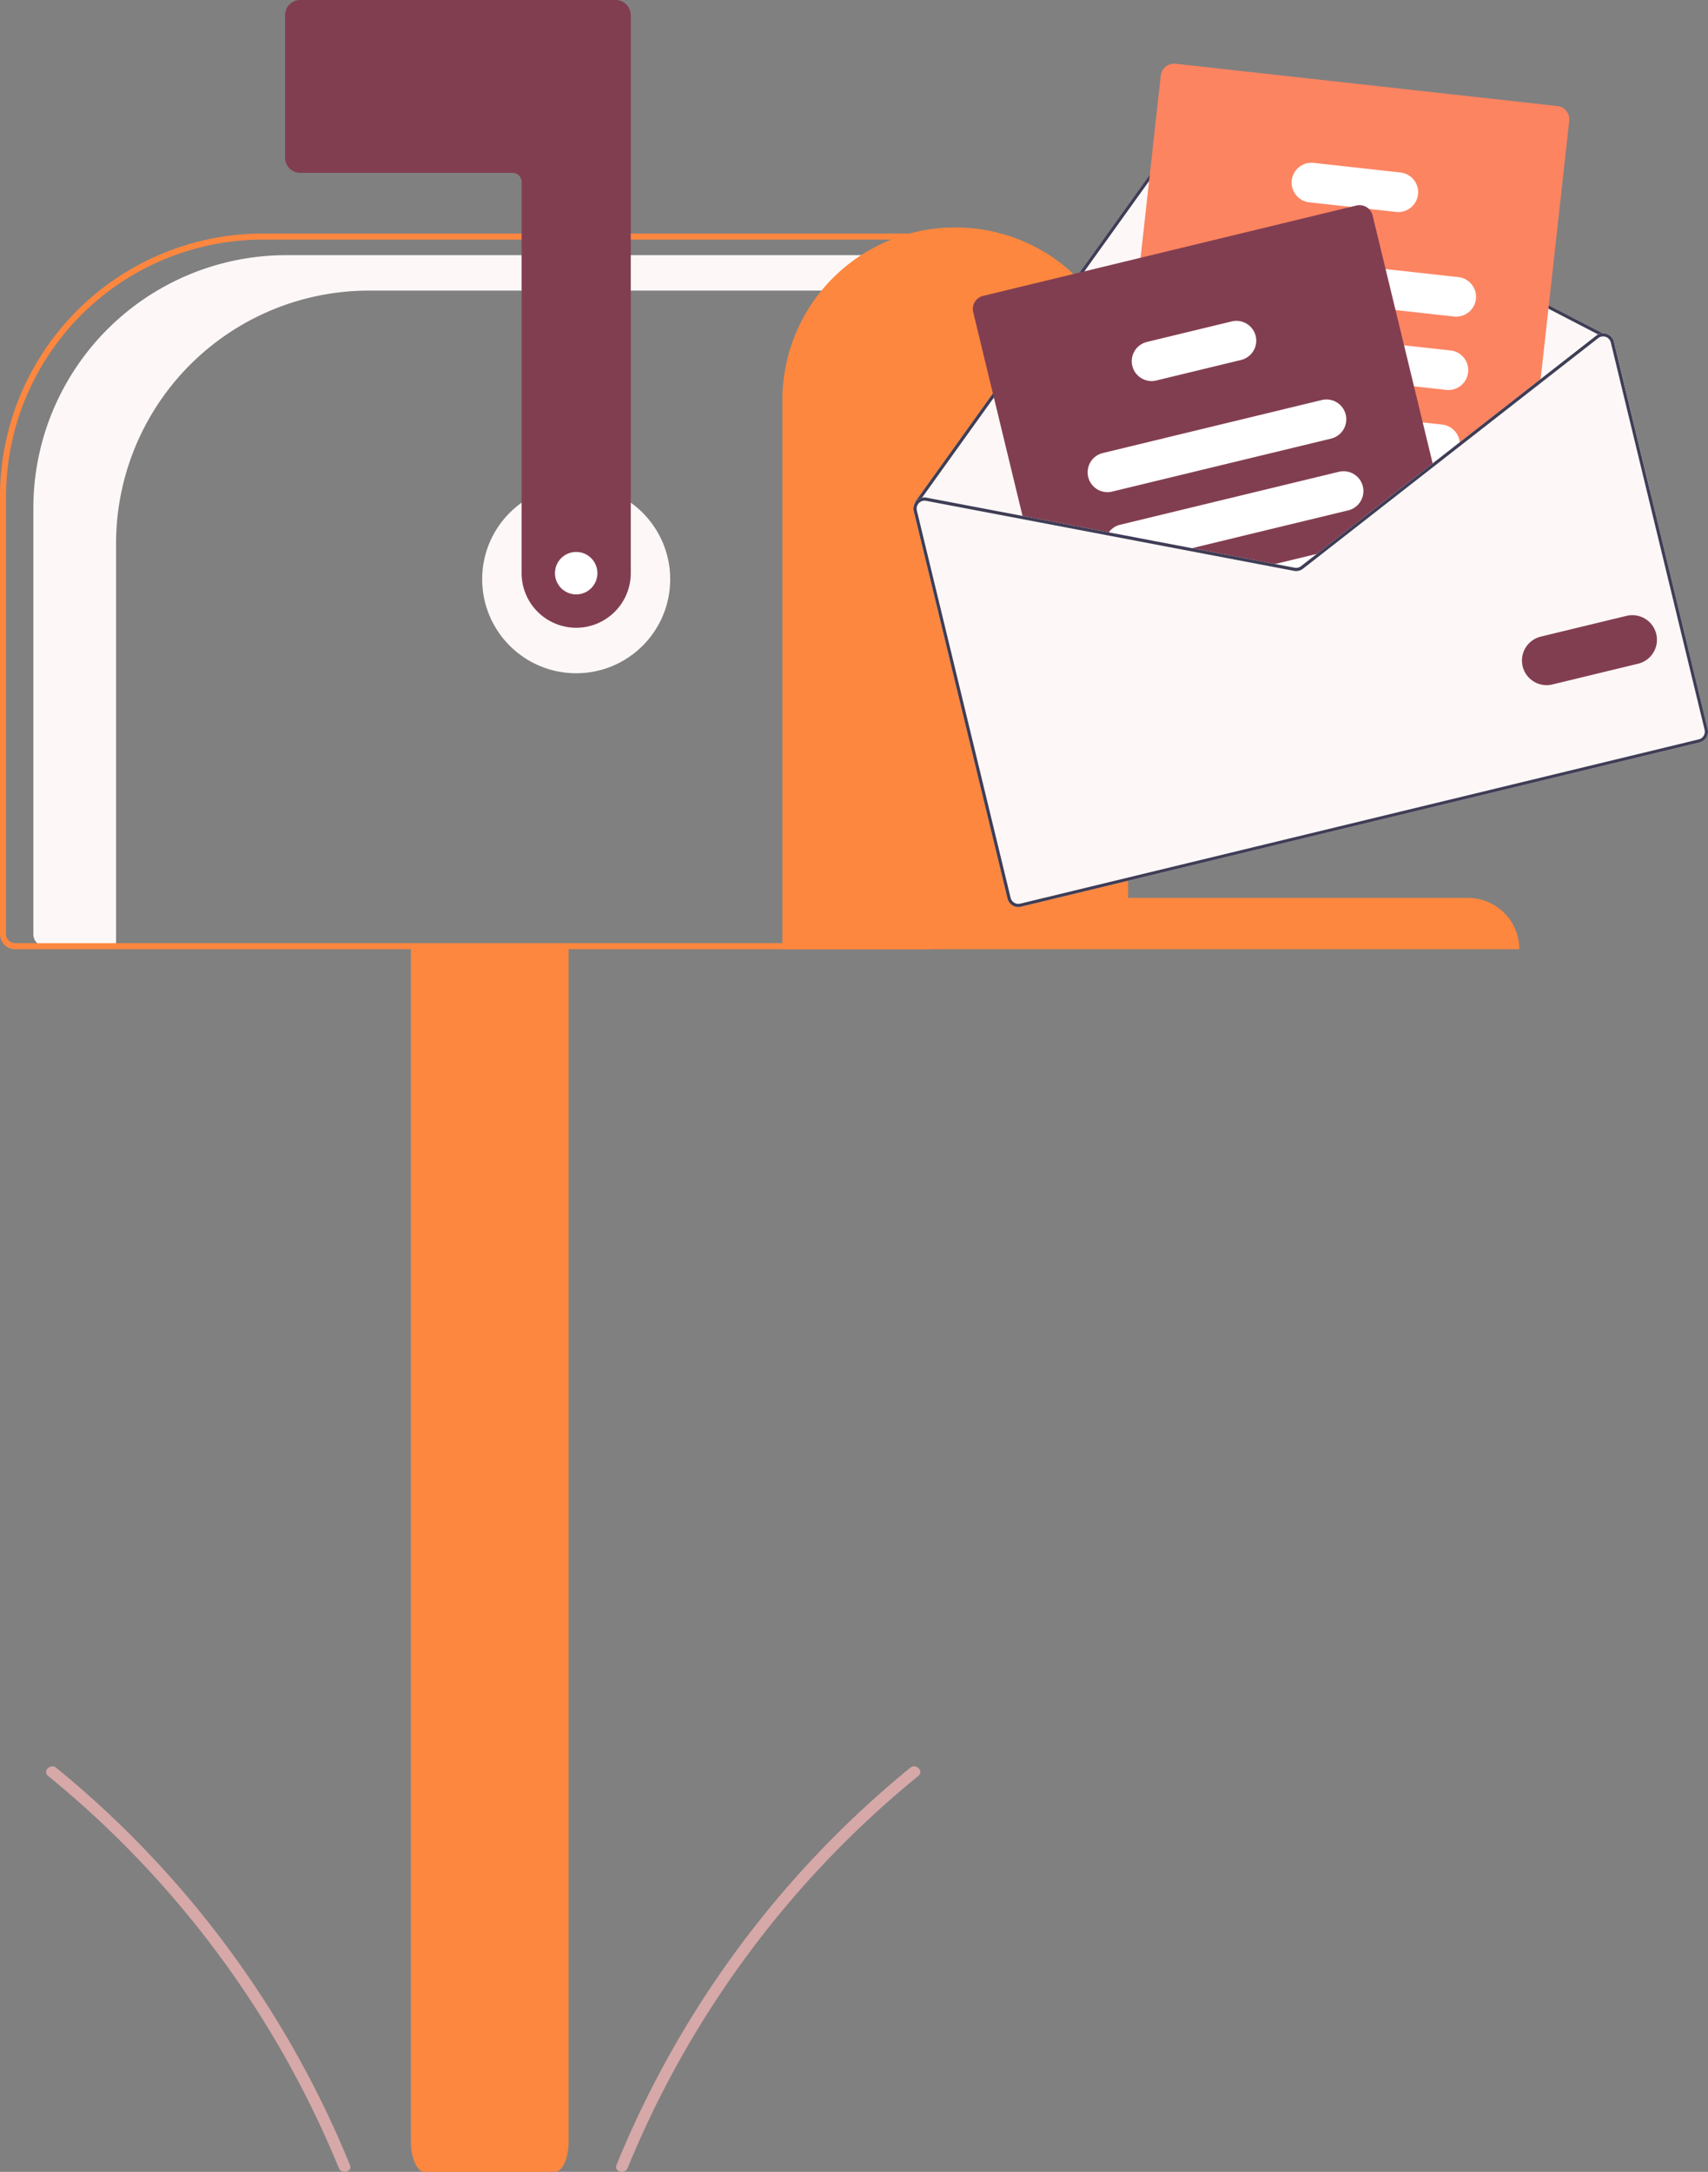 <svg xmlns="http://www.w3.org/2000/svg" width="423.723" height="538.768" viewBox="0 0 423.723 538.768"><rect x="0" y="0" width="423.723" height="538.768" fill="#808080" stroke="none"/><defs><style>.a{fill:#d6a8a8;}.b{fill:#fdf8f7;}.c{fill:#fd873f;}.d{fill:#823e51;}.e{fill:#3f3d56;}.f{fill:#fc8461;}.g{fill:#fff;}</style></defs><g transform="translate(-13.277)"><path class="a" d="M342.724,560.061A248.008,248.008,0,0,1,415.6,658.6c.7,1.7-2.071,2.445-2.758.76A245.456,245.456,0,0,0,340.7,562.083C339.273,560.92,341.308,558.907,342.724,560.061Z" transform="translate(-315.512 -121.539)"/><path class="a" d="M601.16,560.061A248.006,248.006,0,0,0,528.288,658.6c-.7,1.7,2.071,2.445,2.758.76a245.247,245.247,0,0,1,72.136-97.274C604.61,560.92,602.576,558.908,601.16,560.061Z" transform="translate(-362.067 -121.54)"/><circle class="b" cx="23.322" cy="23.322" r="23.322" transform="translate(132.896 120.371)"/><path class="b" d="M398.785,287.388H559.466v8.791H419.3a62.757,62.757,0,0,0-62.757,62.758v99.877H338.957a2.93,2.93,0,0,1-2.93-2.93V350.145a62.757,62.757,0,0,1,62.758-62.757Z" transform="translate(-314.475 -224.089)"/><path class="c" d="M460.527,811.644V514.75h39.121V811.644c0,4.155-1.517,7.522-3.385,7.527h-32.35C462.044,819.166,460.529,815.8,460.527,811.644Z" transform="translate(-345.311 -280.402)"/><path class="c" d="M325.027,454.036V345.45a65.274,65.274,0,0,1,65.2-65.2H555.989V457.8h-227.2a3.766,3.766,0,0,1-3.762-3.762ZM554.485,281.755H390.227a63.768,63.768,0,0,0-63.7,63.7V454.036a2.259,2.259,0,0,0,2.257,2.257h225.7Z" transform="translate(-311.75 -222.321)"/><path class="d" d="M491.25,358.98a13.557,13.557,0,0,1-13.542-13.542V248.389a2.259,2.259,0,0,0-2.257-2.257H422.789a3.766,3.766,0,0,1-3.762-3.762V207.012a3.766,3.766,0,0,1,3.762-3.762H501.03a3.766,3.766,0,0,1,3.762,3.762V345.438A13.557,13.557,0,0,1,491.25,358.98Z" transform="translate(-335.032 -203.25)"/><path class="c" d="M625.909,278.25h0a42.793,42.793,0,0,1,42.882,42.7V444.566h84.26A12.763,12.763,0,0,1,765.841,457.3H583.027V320.953A42.793,42.793,0,0,1,625.909,278.25Z" transform="translate(-375.652 -221.826)"/><path class="b" d="M626.324,340.067l8.88,36.68L808.9,334.7l-8.88-36.68a2.737,2.737,0,0,0-1.774-1.952,2.7,2.7,0,0,0-1-.151l-100.4-51.987a2.77,2.77,0,0,0-3.5.842l-48.389,67.478L626.7,337.694a.387.387,0,0,0-.067.315A2.74,2.74,0,0,0,626.324,340.067Z" transform="translate(-386.356 -213.25)"/><path class="e" d="M626.763,338.009a.369.369,0,0,0,.153.238.421.421,0,0,0,.326.064.4.4,0,0,0,.225-.156l.063-.087.95-1.328,17.25-24.047L694.1,245.23a1.971,1.971,0,0,1,2.5-.6l99.626,51.584.894.464a.977.977,0,0,0,.111.039,1.213,1.213,0,0,1,.2-.02.387.387,0,0,0,.218-.184.394.394,0,0,0-.165-.533l-.123-.066-100.4-51.987a2.77,2.77,0,0,0-3.5.842l-48.389,67.478L626.83,337.694A.387.387,0,0,0,626.763,338.009Z" transform="translate(-386.482 -213.25)"/><path class="f" d="M695.126,336.951l3.866.429,28.7,3.179,19.023,2.106,1.124.125,23.737-18.541.909-.71,5.607-4.379,19.947-15.578.12-1.094,7.095-64.033a3.351,3.351,0,0,0-2.956-3.7l-94.684-10.489a3.352,3.352,0,0,0-3.7,2.956l-5,45.167-2.775,25.042-2.483,22.4-1.151,10.4-.336,3.014A3.353,3.353,0,0,0,695.126,336.951Z" transform="translate(-402.679 -208.452)"/><path class="g" d="M729.25,296.216l41.014,4.543,14.545,1.611a4.92,4.92,0,0,0,1.083-9.78l-18.091-2-37.465-4.154a4.922,4.922,0,0,0-1.086,9.785Z" transform="translate(-410.784 -223.845)"/><path class="g" d="M726.252,320.349c.106.019.212.038.319.048l47.611,5.274,7.949.882a4.922,4.922,0,1,0,1.082-9.784L771.719,315.5l-37.714-4.179-6.347-.7a4.92,4.92,0,0,0-1.406,9.733Z" transform="translate(-410.12 -229.835)"/><path class="g" d="M720.193,342.491a4.919,4.919,0,0,0,3.672,2.351L743.379,347l34.755,3.85.008,0,1.111.124,5.606-4.379a4.86,4.86,0,0,0,0-1,4.931,4.931,0,0,0-4.354-4.381l-4.828-.536-19.152-2.119-13.78-1.528-17.8-1.973a4.92,4.92,0,0,0-4.754,7.433Z" transform="translate(-409.45 -235.889)"/><path class="g" d="M755.418,266.739l10.2,1.13,4.507.5,6.809.754a4.922,4.922,0,0,0,1.082-9.784L756.5,256.958a4.921,4.921,0,1,0-1.087,9.781Z" transform="translate(-417.265 -216.545)"/><path class="d" d="M645.913,297.442l12.441,51.394,20.765,3.948,19.208,3.657,20.609,3.921,6.585,1.253a2.764,2.764,0,0,0,2.212-.535l5.283-4.126,3.345-2.612L760.1,335.8,745,273.454a3.313,3.313,0,0,0-.936-1.624,3.347,3.347,0,0,0-3.1-.841L648.377,293.4A3.348,3.348,0,0,0,645.913,297.442Z" transform="translate(-391.204 -220.005)"/><path class="g" d="M683.819,354.2a4.925,4.925,0,0,0,5.94,3.625l54.328-13.152a4.928,4.928,0,0,0,3.625-5.94,1.579,1.579,0,0,0-.053-.186,4.919,4.919,0,0,0-5.887-3.439l-54.328,13.152a4.925,4.925,0,0,0-3.625,5.94Z" transform="translate(-400.582 -235.874)"/><path class="g" d="M690.082,374.51l19.208,3.657,40.689-9.85a4.921,4.921,0,0,0-2.315-9.565L693.336,371.9a4.885,4.885,0,0,0-2.819,1.889,4.954,4.954,0,0,0-.434.717Z" transform="translate(-402.167 -241.73)"/><path class="g" d="M743.008,388.7l6.585,1.253a2.764,2.764,0,0,0,2.212-.535l5.283-4.126Z" transform="translate(-415.276 -248.337)"/><path class="g" d="M698.369,320.219a4.925,4.925,0,0,0,5.94,3.625l21.043-5.094a4.928,4.928,0,0,0,3.625-5.94,4.865,4.865,0,0,0-.907-1.87,4.924,4.924,0,0,0-5.034-1.754l-21.043,5.094A4.921,4.921,0,0,0,698.369,320.219Z" transform="translate(-404.185 -229.454)"/><path class="b" d="M693.478,366.9l20.612,3.922,6.583,1.254a2.775,2.775,0,0,0,2.21-.535l5.287-4.127-1.855.449-3.916,3.055a1.983,1.983,0,0,1-1.579.382l-4.875-.927-20.612-3.922Zm61.568-21.47.2.829.914-.711ZM693.478,366.9l20.612,3.922,6.583,1.254a2.775,2.775,0,0,0,2.21-.535l5.287-4.127-1.855.449-3.916,3.055a1.983,1.983,0,0,1-1.579.382l-4.875-.927-20.612-3.922Zm0,0,20.612,3.922,6.583,1.254a2.775,2.775,0,0,0,2.21-.535l5.287-4.127-1.855.449-3.916,3.055a1.983,1.983,0,0,1-1.579.382l-4.875-.927-20.612-3.922Zm-67.154-9.62,23.259,96.079a2.758,2.758,0,0,0,3.327,2.03l168.34-40.752a2.758,2.758,0,0,0,2.03-3.327L800.02,315.233a2.737,2.737,0,0,0-1.774-1.952,2.7,2.7,0,0,0-1-.151,2.6,2.6,0,0,0-1.139.3,2.387,2.387,0,0,0-.457.284L781.831,324.5l-20.065,15.673-6.722,5.25v.006h-.006l-24.65,19.243-4.075,3.189-3.916,3.055a1.983,1.983,0,0,1-1.579.382l-4.874-.927-20.612-3.922-20.63-3.924-45.185-8.6a2.7,2.7,0,0,0-1.164.025,2.761,2.761,0,0,0-1.345.779,3.1,3.1,0,0,0-.371.49A2.74,2.74,0,0,0,626.324,357.281Zm67.154,9.62,20.612,3.922,6.583,1.254a2.775,2.775,0,0,0,2.21-.535l5.287-4.127-1.855.449-3.916,3.055a1.983,1.983,0,0,1-1.579.382l-4.875-.927-20.612-3.922Zm0,0,20.612,3.922,6.583,1.254a2.775,2.775,0,0,0,2.21-.535l5.287-4.127-1.855.449-3.916,3.055a1.983,1.983,0,0,1-1.579.382l-4.875-.927-20.612-3.922Zm0,0,20.612,3.922,6.583,1.254a2.775,2.775,0,0,0,2.21-.535l5.287-4.127-1.855.449-3.916,3.055a1.983,1.983,0,0,1-1.579.382l-4.875-.927-20.612-3.922Z" transform="translate(-386.356 -230.464)"/><path class="e" d="M693.478,366.9l20.612,3.922,6.583,1.254a2.775,2.775,0,0,0,2.21-.535l5.287-4.127-1.855.449-3.916,3.055a1.983,1.983,0,0,1-1.579.382l-4.875-.927-20.612-3.922Zm61.568-21.47.2.829.914-.711ZM693.478,366.9l20.612,3.922,6.583,1.254a2.775,2.775,0,0,0,2.21-.535l5.287-4.127-1.855.449-3.916,3.055a1.983,1.983,0,0,1-1.579.382l-4.875-.927-20.612-3.922Zm0,0,20.612,3.922,6.583,1.254a2.775,2.775,0,0,0,2.21-.535l5.287-4.127-1.855.449-3.916,3.055a1.983,1.983,0,0,1-1.579.382l-4.875-.927-20.612-3.922ZM627.4,355.283l.1.077c.017-.028.047-.053.07-.083a1.988,1.988,0,0,1,1.794-.578l44.9,8.542,19.205,3.66,20.612,3.922,6.583,1.254a2.775,2.775,0,0,0,2.21-.535l5.287-4.127-1.855.449-3.916,3.055a1.983,1.983,0,0,1-1.579.382l-4.875-.927-20.612-3.922-20.63-3.924-45.185-8.6a2.7,2.7,0,0,0-1.164.025Zm-1.08,2,23.259,96.079a2.758,2.758,0,0,0,3.327,2.03l168.34-40.752a2.758,2.758,0,0,0,2.03-3.327L800.02,315.233a2.737,2.737,0,0,0-1.774-1.952,2.7,2.7,0,0,0-1-.151,2.6,2.6,0,0,0-1.139.3,2.387,2.387,0,0,0-.457.284L781.831,324.5l-20.065,15.673-6.722,5.25v.006h-.006l-24.65,19.243-4.075,3.189-3.916,3.055a1.983,1.983,0,0,1-1.579.382l-4.874-.927-20.612-3.922-20.63-3.924-45.185-8.6a2.7,2.7,0,0,0-1.164.025,2.761,2.761,0,0,0-1.345.779,3.1,3.1,0,0,0-.371.49A2.74,2.74,0,0,0,626.324,357.281Zm.767-.186a1.954,1.954,0,0,1,.347-1.648.257.257,0,0,1,.068-.088c.017-.028.047-.053.069-.082a1.988,1.988,0,0,1,1.794-.578l44.9,8.542,19.206,3.66,20.612,3.922,6.583,1.254a2.775,2.775,0,0,0,2.21-.535l5.287-4.127,3.343-2.612,23.733-18.543.914-.711,5.6-4.377,19.95-15.58,14.423-11.263a1.958,1.958,0,0,1,.743-.359,1.5,1.5,0,0,1,.23-.038,1.21,1.21,0,0,1,.2-.02,2.016,2.016,0,0,1,.678.111,1.975,1.975,0,0,1,1.268,1.394L822.518,411.5a1.971,1.971,0,0,1-1.453,2.381l-168.34,40.752a1.97,1.97,0,0,1-2.375-1.454Zm66.387,9.805,20.612,3.922,6.583,1.254a2.775,2.775,0,0,0,2.21-.535l5.287-4.127-1.855.449-3.916,3.055a1.983,1.983,0,0,1-1.579.382l-4.875-.927-20.612-3.922Zm0,0,20.612,3.922,6.583,1.254a2.775,2.775,0,0,0,2.21-.535l5.287-4.127-1.855.449-3.916,3.055a1.983,1.983,0,0,1-1.579.382l-4.875-.927-20.612-3.922Zm0,0,20.612,3.922,6.583,1.254a2.775,2.775,0,0,0,2.21-.535l5.287-4.127-1.855.449-3.916,3.055a1.983,1.983,0,0,1-1.579.382l-4.875-.927-20.612-3.922Z" transform="translate(-386.356 -230.464)"/><path class="d" d="M827.073,418.79a6.115,6.115,0,0,1,4.5-7.374l21.247-5.143a6.108,6.108,0,1,1,2.874,11.873l-21.247,5.143A6.115,6.115,0,0,1,827.073,418.79Z" transform="translate(-436.055 -253.492)"/><circle class="g" cx="5.266" cy="5.266" r="5.266" transform="translate(150.951 136.922)"/></g></svg>